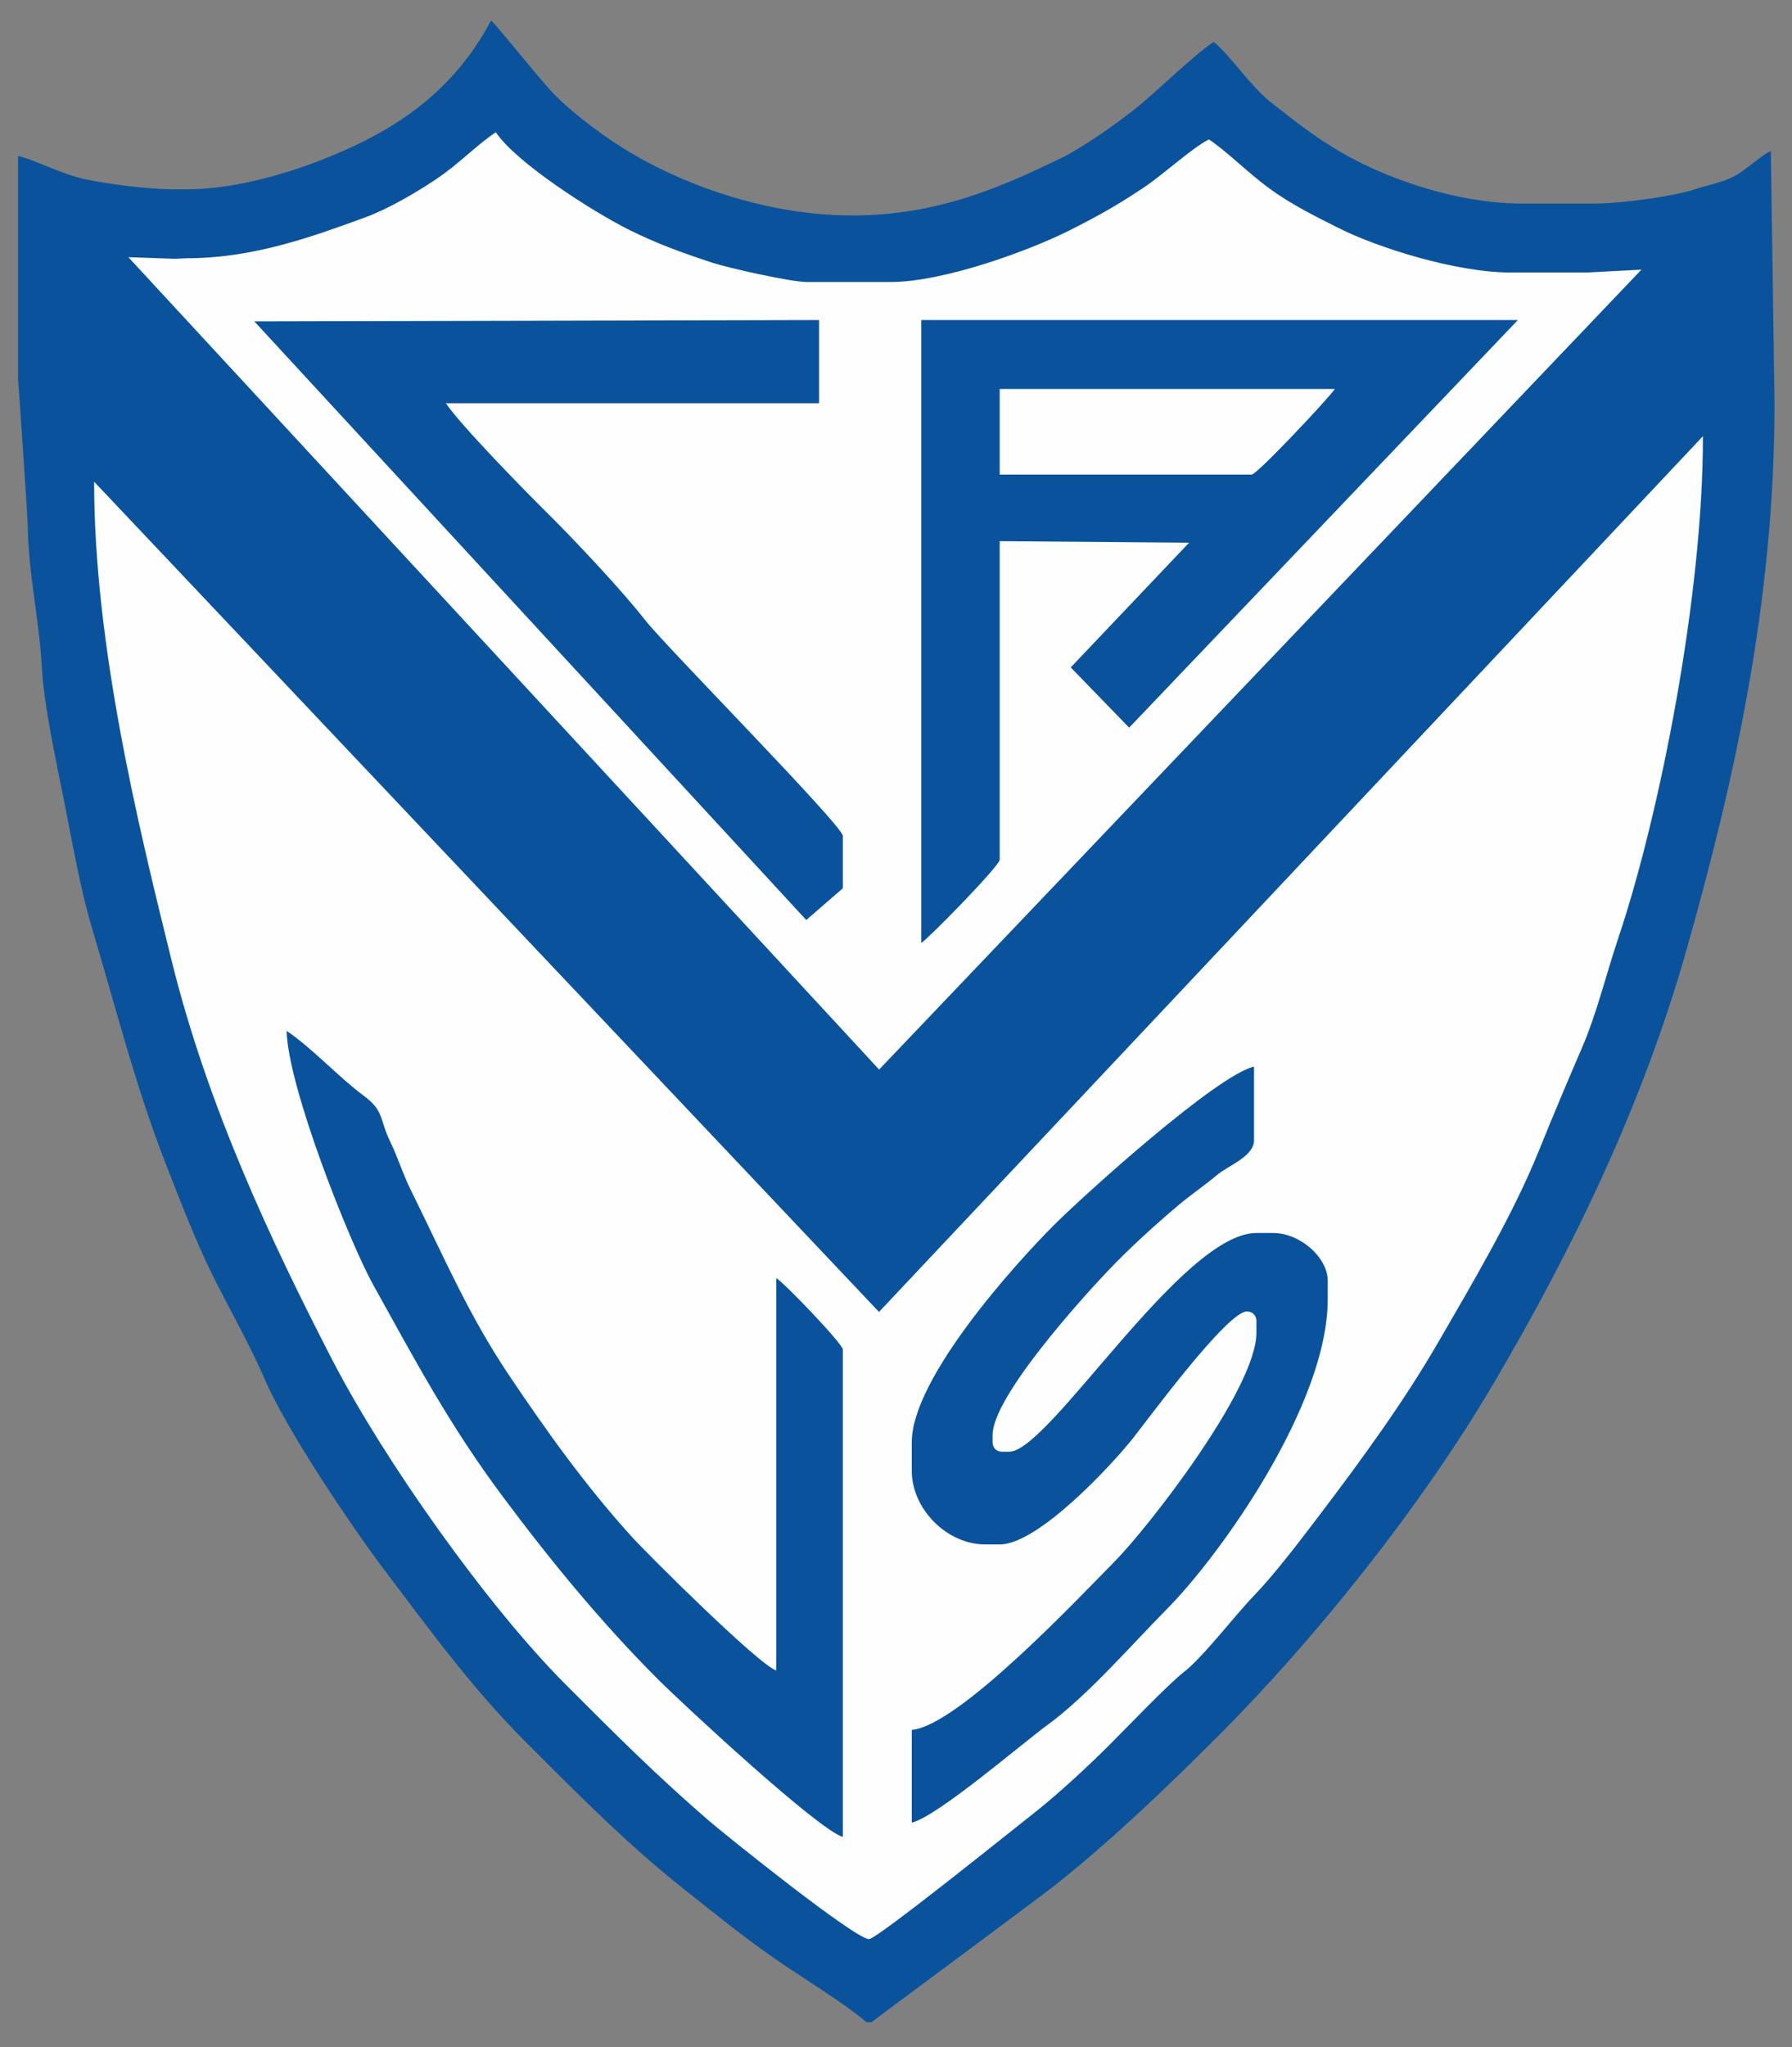 <?xml version="1.0" encoding="UTF-8"?> <svg xmlns="http://www.w3.org/2000/svg" xmlns:xlink="http://www.w3.org/1999/xlink" version="1.1" id="Capa_1" x="0px" y="0px" width="612px" height="699px" viewBox="0 0 612 699" xml:space="preserve"><rect x="0" y="0" width="612" height="699" fill="#808080" stroke="none"/> <g> <path fill-rule="evenodd" clip-rule="evenodd" fill="#0A539C" d="M6.172,53.268v76.302c0.076,0.12,3.236,46.363,3.278,49.485 c0.226,16.816,3.988,32.833,4.839,48.734c0.698,13.03,4.971,32.537,7.506,45.256c2.822,14.164,5.6,30.363,9.65,43.924 c8.483,28.405,14.903,54.131,25.378,80.959c4.61,11.808,10.12,26.05,15.62,37.143c5.785,11.667,12.9,24.062,17.894,35.68 c7.517,17.486,29.645,50.341,40.982,65.354c15.352,20.331,30.079,40.51,47.953,58.383c18.285,18.285,34.686,35.008,55.146,51.19 c10.322,8.163,18.983,15.255,29.895,22.868c8.738,6.098,24.32,15.559,31.646,21.928h1.624c0.17-0.254,55.687-41.301,61.838-46.123 c19.267-15.104,39.146-34.161,56.473-51.486c33.596-33.597,69.654-78.766,94.34-120.768 c26.104-44.413,50.562-93.808,66.094-149.015c15.332-54.491,29.713-116.366,29.713-185.395l-1.269-86.05 c-2.009,0.449-8.295,6.136-11.737,8.106c-4.529,2.592-9.186,3.221-14.506,4.977c-6.968,2.298-24.777,4.783-34.18,4.783h-24.353 c-23.363,0-47.841-9.124-62.526-17.834c-9.566-5.673-15.189-10.291-23.668-16.919c-6.433-5.029-14.714-17.063-19.329-20.445 c-6.595,4.416-17.699,15.276-24.941,21.327c-6.558,5.479-19.606,14.706-27.119,18.339c-19.891,9.62-41.929,19.59-71.323,19.59 c-28.587,0-55.968-9.963-74.366-20.606c-9.147-5.291-20.157-13.407-27.301-20.59C184.908,27.828,169.368,8.218,167.706,7 c-9.401,17.765-23.085,30.586-41.138,40.035c-14.938,7.819-40.604,17.597-62.763,17.597h-4.871c-7.962,0-22.129-1.798-29.178-3.291 C20.235,59.326,12.735,54.797,6.172,53.268z"></path> <path fill-rule="evenodd" clip-rule="evenodd" fill="#FEFEFE" d="M300.194,447.935L32.147,164.475 c0,55.859,15.083,117.457,26.463,163.481c12.258,49.581,33.728,95.362,54.709,136.047c17.956,34.817,53.274,84.494,79.746,111.009 c16.925,16.953,30.383,30.471,48.658,46.315c5.98,5.186,50.283,40.737,55.047,40.737c2.759,0,50.22-38.233,56.155-42.876 c8.128-6.357,18.658-16.108,26.031-23.484c5.75-5.752,20.044-20.703,25.438-24.89c6.479-5.028,17.228-19.135,23.689-25.826 c7.198-7.455,16.102-19.178,22.591-27.735c14.164-18.679,28.696-38.522,40.645-59.198c11.632-20.126,25.465-43.39,34.364-65.478 c4.542-11.275,9.718-23.547,14.616-34.899c5.024-11.645,8.21-24.987,12.512-37.816c13.939-41.577,28.876-116.533,28.758-170.92 L300.194,447.935z"></path> <path fill-rule="evenodd" clip-rule="evenodd" fill="#FEFEFE" d="M63.805,88.172l-4.073,0.193l-15.893-0.557l256.394,277.369 l260.34-273.105l-18.66,0.971h-25.976c-18.884,0-45.745-8.613-58.715-15.151c-8.694-4.382-16.171-8.063-23.757-13.583 c-7.14-5.195-14.246-12.457-20.617-16.722c-6.323,3.345-15.299,11.829-22.403,16.559c-8.938,5.95-15.296,9.529-25.236,14.539 c-13.057,6.581-42.552,17.606-61.132,17.606h-28.411c-5.682,0-27.233-4.896-32.376-6.586c-10.471-3.442-19.169-6.606-28.503-11.271 c-12.444-6.22-38.502-22.896-45.457-33.281c-7.078,4.74-12.222,10.545-20.456,16.073c-6.767,4.543-16.441,10.198-24.29,13.049 C107.298,80.551,86.912,88.172,63.805,88.172z"></path> <path fill-rule="evenodd" clip-rule="evenodd" fill="#0A539C" d="M314.629,321.95c2.991-2.003,26.786-26.375,26.786-28.41V184.768 l64.68,0.526l-40.415,42.578l19.946,20.571l132.747-139.166H314.629V321.95z"></path> <path fill-rule="evenodd" clip-rule="evenodd" fill="#0A539C" d="M311.381,492.413v9.74c0,12.946,11.838,25.164,25.164,25.164h4.87 c13.228,0,38.534-27.413,45.607-36.378c5.293-6.707,32.122-43.172,38.813-43.172c1.9,0,3.248,1.347,3.248,3.247v4.06 c0,19.126-37.142,66.703-48.489,78.14c-11.484,11.576-53.181,56.084-69.213,57.418v31.658c8.67-2.021,37.869-27.17,46.27-33.282 c13.688-9.959,28.574-27.206,40.802-39.559c18.642-18.832,54.982-70.084,54.982-105.74v-6.493c0-7.796-9.334-16.235-18.671-16.235 h-5.681c-25.489,0-70.825,74.679-84.42,74.679h-2.436c-1.9,0-3.247-1.346-3.247-3.246v-2.436c0-13.132,30.796-47.015,39.147-55.824 c7.456-7.863,16.049-15.671,24.376-22.704c4.506-3.806,8.643-6.488,13.207-10.334c3.689-3.108,12.56-6.285,12.56-11.792V364.16 c-12.781,2.978-57.939,43.736-68.388,54.184C347.143,431.084,311.381,470.467,311.381,492.413z"></path> <path fill-rule="evenodd" clip-rule="evenodd" fill="#0A539C" d="M275.355,314.119l12.486-10.839v-17.857 c0-3.532-60.431-64.638-67.525-73.716c-8.016-10.256-24.244-27.503-33.737-36.883c-7.458-7.37-29.33-29.719-34.297-37.135h127.441 v-28.41l-192.869,0.451L275.355,314.119z"></path> <path fill-rule="evenodd" clip-rule="evenodd" fill="#0A539C" d="M287.842,627.16V460.755c0-1.881-20.21-23.019-22.729-24.352 v133.936c-5.483-1.464-43.807-39.481-49.73-46.054c-15.478-17.171-28.527-35.322-41.666-54.93 c-13.872-20.704-22.119-40.232-33.466-63.129c-2.698-5.444-4.325-10.958-7.026-16.515c-3.652-7.515-1.978-10.364-8.867-15.485 c-8.876-6.599-17.866-16.487-26.461-22.243c0.432,19.39,21.598,72.344,29.496,86.582c14.934,26.923,26.124,47.954,44.036,72.041 c16.425,22.087,34.104,43.583,53.299,62.777C233.103,581.759,279.677,624.979,287.842,627.16z"></path> <path fill-rule="evenodd" clip-rule="evenodd" fill="#FEFEFE" d="M341.415,162.04h86.044c1.828,0,26.28-26.042,28.41-29.222 H341.415V162.04z"></path> </g> </svg> 